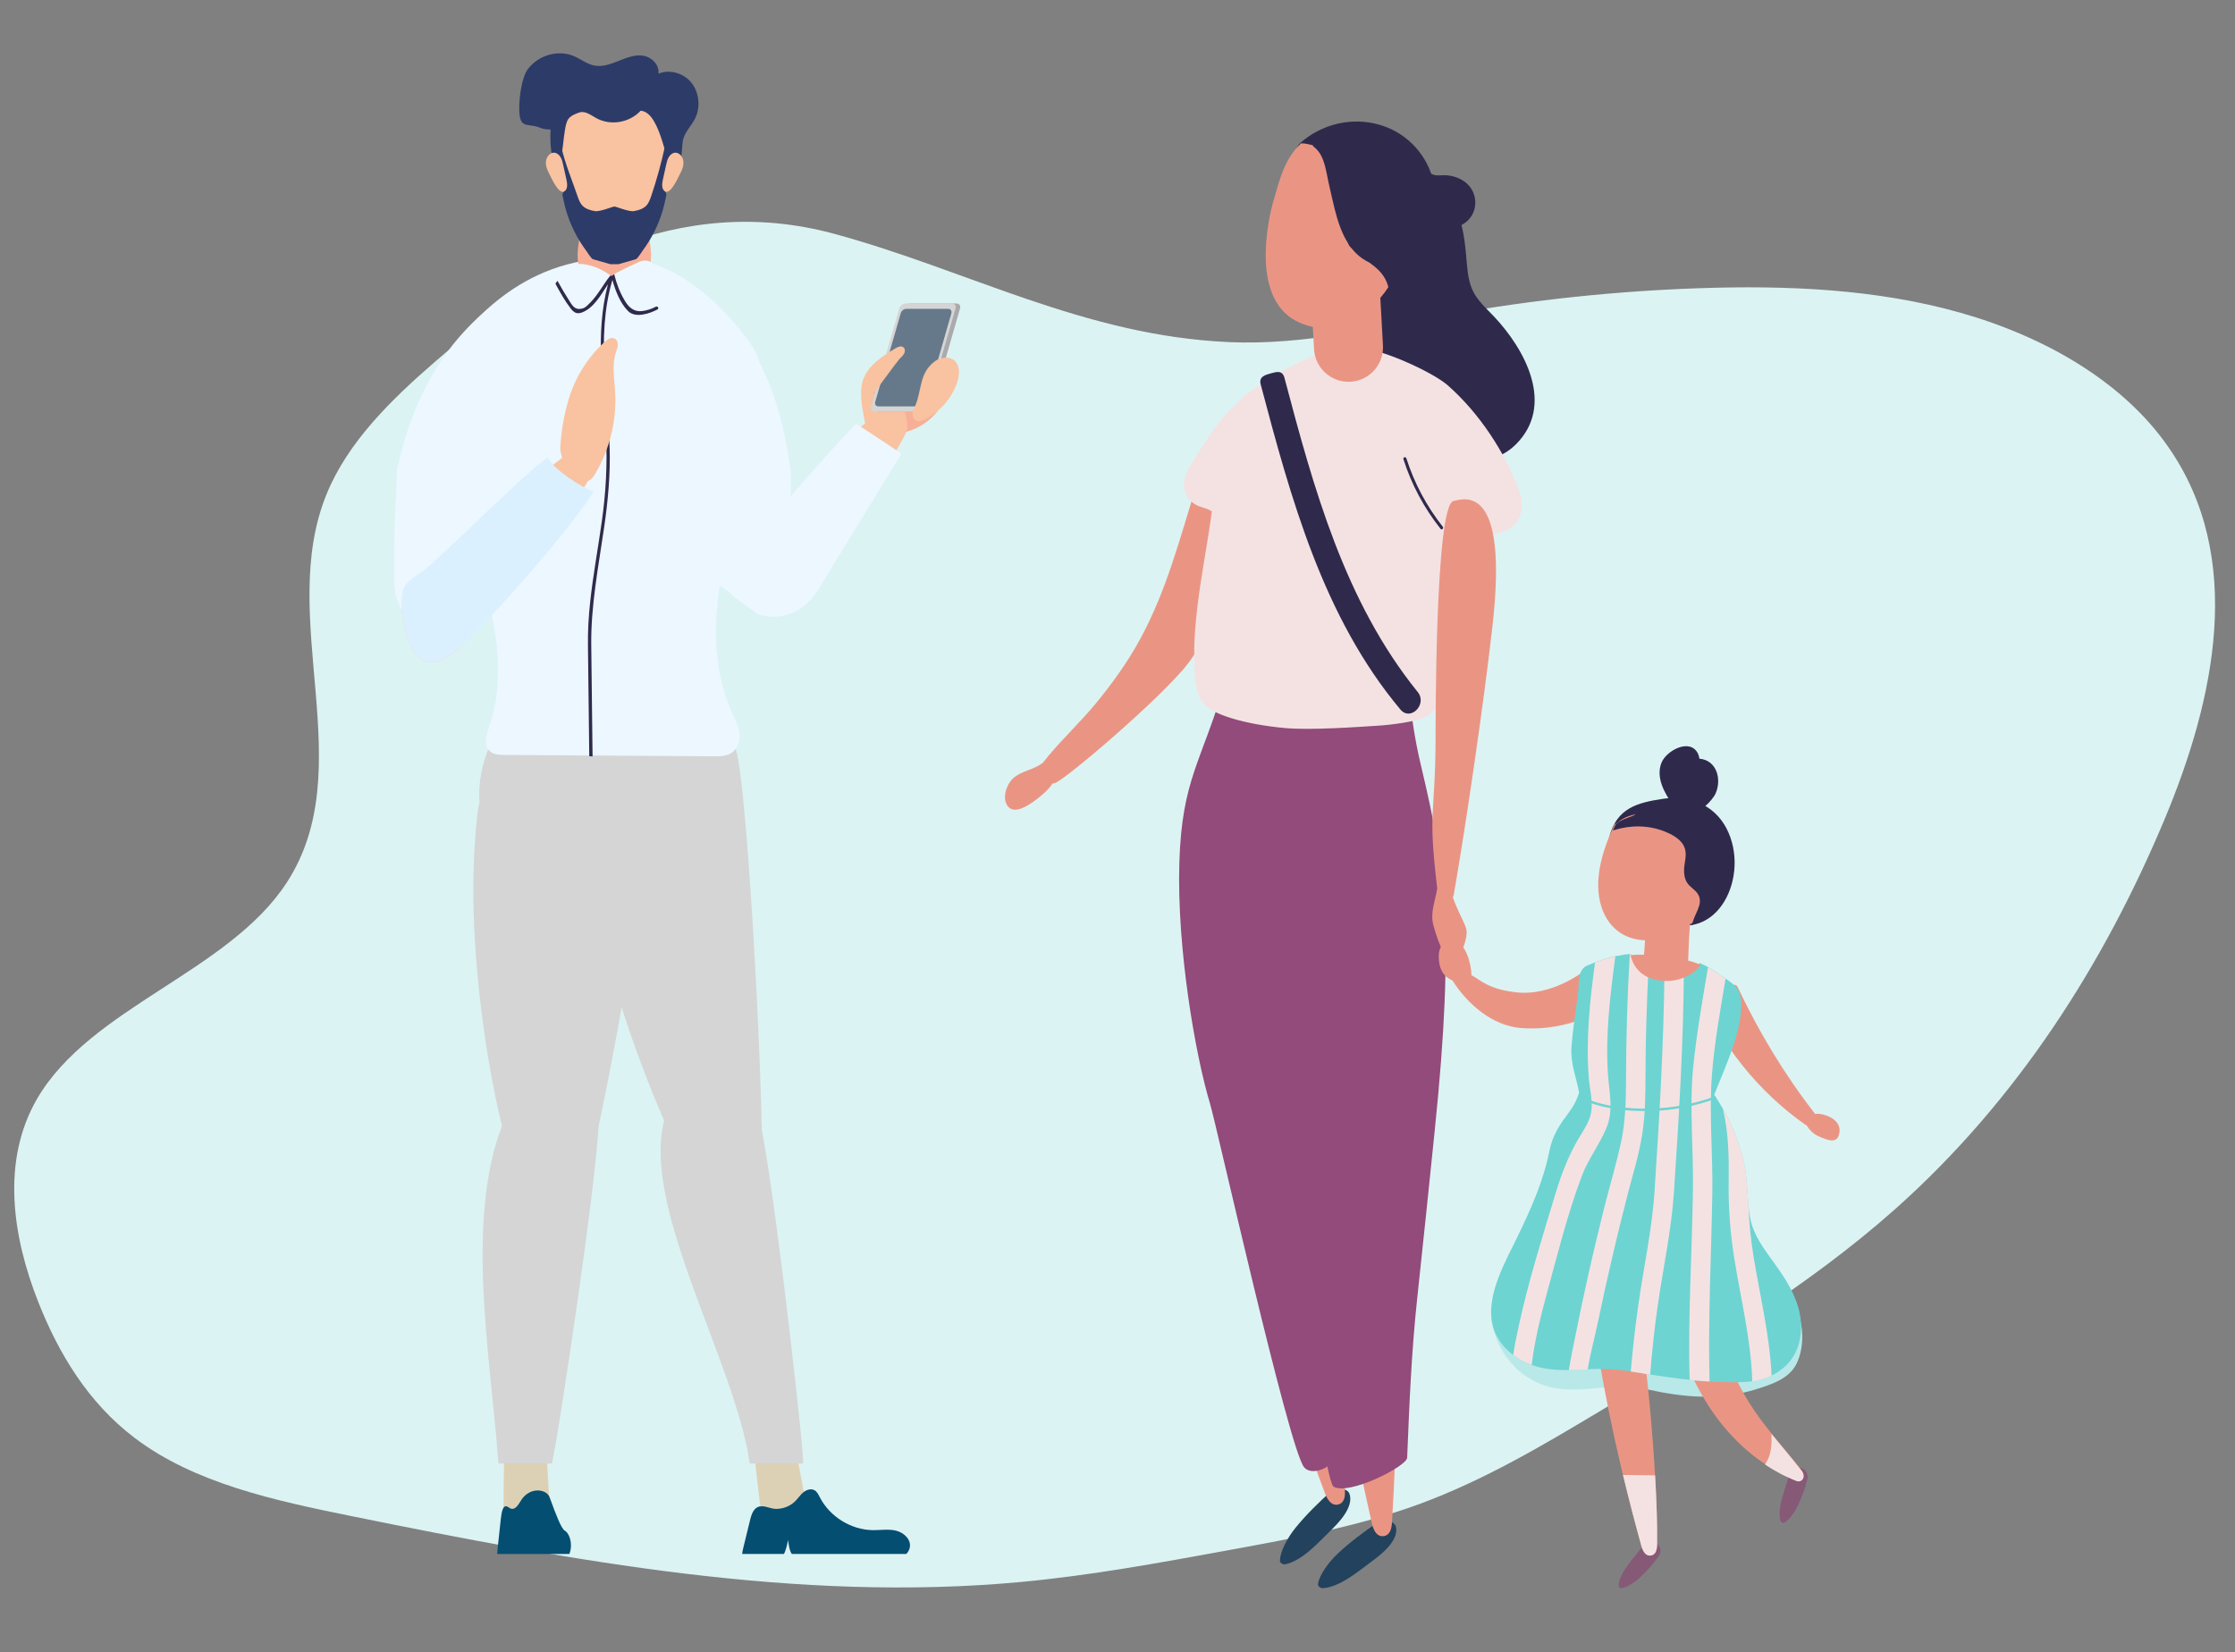<?xml version="1.0" encoding="utf-8"?>
<!-- Generator: Adobe Illustrator 24.1.0, SVG Export Plug-In . SVG Version: 6.00 Build 0)  -->
<svg version="1.1" id="Layer_1" xmlns="http://www.w3.org/2000/svg" xmlns:xlink="http://www.w3.org/1999/xlink" x="0px" y="0px"
	 viewBox="0 0 629 465" style="enable-background:new 0 0 629 465;" xml:space="preserve">
<rect x="0" y="0" width="629" height="465" fill="#808080" stroke="none"/>
<style type="text/css">
	.st0{fill:#DCF3F3;}
	.st1{fill-rule:evenodd;clip-rule:evenodd;fill:#D5D5D5;}
	.st2{fill:#DDD1B5;}
	.st3{fill:#F7B097;}
	.st4{fill:#ECF7FF;}
	.st5{fill:#F9C2A0;}
	.st6{fill-rule:evenodd;clip-rule:evenodd;fill:#044E72;}
	.st7{fill:#AAA9AC;}
	.st8{fill:#D5D5D5;}
	.st9{fill-rule:evenodd;clip-rule:evenodd;fill:#66798A;}
	.st10{fill-rule:evenodd;clip-rule:evenodd;fill:#2D3B69;}
	.st11{fill-rule:evenodd;clip-rule:evenodd;fill:#13999E;}
	.st12{fill:#2F2A4C;}
	.st13{fill:#DBF0FF;}
	.st14{fill:#8D5F5D;}
	.st15{fill:#EA9584;}
	.st16{fill:#23425D;}
	.st17{fill:#924B7A;}
	.st18{fill:#F4E2E2;}
	.st19{fill:#865977;}
	.st20{fill:#B9E8E8;}
	.st21{fill:#6DD4D2;}
</style>
<path id="Path_148285" class="st0" d="M345.94,96.29c21.15,0.92,41.89-4.16,62.62-7.85c22.98-4.07,46.22-6.52,69.54-7.32
	c24.81-0.85,50.02,0.21,73.66,6.91c23.65,6.7,45.72,19.36,58.48,37.79c21.71,31.19,13.09,71.01-1.14,104.96
	c-16.9,40.29-41.16,78.71-75.67,109.46c-24.51,21.81-53.7,39.29-82.71,56.66c-16.38,9.82-32.87,19.63-51.22,26.4
	c-17.08,6.26-35.36,9.64-53.52,12.95c-19.42,3.57-38.84,7.14-58.56,8.99c-62.96,5.88-126.4-5.93-188.27-18.48
	c-21.8-4.41-44.47-9.3-61.28-22.08c-13.12-9.95-21.39-23.82-27.03-38.06c-7.38-18.6-10.54-39.89-0.4-57.37
	c15.01-25.8,53.83-35.64,70.23-60.8c21.03-32.23-3.05-74.61,11.29-109.49c5.96-14.55,18.1-26.46,30.7-37.35
	c30.01-26,67.92-47.83,112.24-35.77C272.4,76.05,305.17,94.52,345.94,96.29z"/>
<g>
	<path class="st1" d="M191.43,325.34c2.2,4.63,5.19,9.85,9.53,11.15c3.01,0.9,11.47-4.79,13.16-7.08
		c1.69-2.29-3.56-112.48-7.34-119.19c-5.08-9-45.19,3.43-43.81,19.04c1.77,19.96,7.45,41.19,14.2,60.98
		C181.22,302.12,185.99,313.86,191.43,325.34z"/>
	<path class="st2" d="M141.67,427.63c4.39,0.65,8.93,0.28,13.16-1.06c-0.3-5.17-0.59-10.34-0.89-15.52
		c-0.04-0.65-0.08-1.34-0.43-1.89c-0.51-0.81-1.53-1.13-2.48-1.29c-3.59-0.63-9.04-0.83-9.16,3.66
		C141.72,416.9,141.74,422.27,141.67,427.63z"/>
	<path class="st2" d="M214.41,427.63c4.47,0.65,8.96,0.28,13.02-1.06c-0.96-5.17-1.92-10.34-2.87-15.52
		c-0.12-0.65-0.26-1.34-0.68-1.89c-0.62-0.81-1.68-1.13-2.65-1.29c-3.67-0.63-9.15-0.83-8.69,3.66
		C213.09,416.9,213.79,422.27,214.41,427.63z"/>
	<path class="st1" d="M212.95,312.66c-5.73-9.16-19.53-15.43-25.33,0.45c-8.85,24.22,19.21,69.54,23.39,98.79h15.02
		C226.44,409.06,216.12,317.74,212.95,312.66z"/>
	<path class="st1" d="M140.25,237.05c3.66,2.88,8.49,3.32,13.03,3.32c37.34,0,58.95-12.14,53.79-29.3
		c-5.31-17.62-38.72-14.78-56.18-9.1c-3.76,1.22-9.25,2.41-11.82,5.92C135.34,212.99,131.36,230.05,140.25,237.05z"/>
	<path class="st3" d="M191.33,116.25c1.21,17.16,4.58,34.75,14.24,48.99c2.08,3.07,5.1,6.26,8.79,5.87
		c2.16-0.23,4.03-1.71,5.19-3.54c1.16-1.83,1.71-3.98,2.11-6.11c3.13-16.77-1.99-33.86-7.09-50.15c-2.1-6.71-4.89-18.58-11.72-22.19
		c-7.11-3.77-10.69,7.87-11.34,12.61C190.85,106.54,190.99,111.43,191.33,116.25z"/>
	<path class="st4" d="M190.51,91.86c0.33-2.84,1.09-6.19,3.72-7.42c2.78-1.31,5.77,0.6,7.93,2.54
		c13.11,11.76,18.08,28.36,20.46,46.18l-31.44,1.94C189.08,120.91,188.84,106.34,190.51,91.86z"/>
	<path class="st1" d="M143.42,325.34c1.26,4.63,3.2,9.85,7.28,11.15c2.83,0.9,12.43-4.79,14.59-7.08
		c2.15-2.29,19.47-94.73,17.04-101.44c-3.27-9-11.46-14.83-19.89-16.17c-12.25-1.95-26.34,1.85-28.1,17.47
		c-2.26,19.96-0.86,41.19,1.9,60.98C137.89,302.12,140.29,313.86,143.42,325.34z"/>
	<path class="st5" d="M245.19,117.8c2.09-1.5,4.64-3.07,7.05-2.18c2.03,0.75,3.12,3.09,3.07,5.25c-0.06,2.17-26.13,44.7-37.14,49.12
		c-5.54,2.23-9.89-0.85-12.13-5.71C202.92,157.53,237.59,123.25,245.19,117.8z"/>
	<path class="st1" d="M168.33,312.66c-3.55-9.14-17.58-16.36-25.44,0.45c-12.65,27.07-4.93,67.53-2.6,98.79h15.02
		C156.41,409.06,170.3,317.74,168.33,312.66z"/>
	<path class="st4" d="M211.74,97.5c3.8,5.63,2.42,13.65,1.48,20.15c-2.03,13.92-6.81,27.41-9.61,41.23
		c-2.8,13.82-3.52,28.47,2.35,41.51c0.92,2.04,2.01,4.08,2.2,6.27c0.19,2.19-0.76,4.64-2.98,5.63c-1.3,0.58-2.81,0.58-4.27,0.57
		c-19.61-0.13-39.23-0.25-58.84-0.38c-1.3-0.01-2.7-0.04-3.76-0.71c-2.35-1.47-1.54-4.66-0.69-7.1c5.66-16.34,0.82-33.93-4.31-50.4
		c-5.09-16.35-11.35-36.54-8.53-53.63c6.92-8.45,21.07-28.06,49.13-28.06C193.59,72.58,208.33,92.45,211.74,97.5z"/>
	<path class="st3" d="M114.4,134.4c3.94-15.01,12.34-28.83,23.86-39.23c2.07-1.87,4.89-3.75,7.46-2.65c1.4,0.6,2.34,1.99,2.75,3.46
		c0.41,1.47,0.37,3.02,0.31,4.54c-0.71,17.76-3.94,35.32-7.15,52.8c-0.99,5.37-2,10.81-4.32,15.76c-2.32,4.94-6.14,9.42-11.24,11.36
		c-2.67,1.01-7.05,1.61-9.51-0.31c-1.98-1.55-2.31-5.49-2.81-7.73c-1.78-7.96-2.34-16.18-1.67-24.31
		C112.45,143.46,113.22,138.88,114.4,134.4z"/>
	<path class="st4" d="M149.91,91.86c-0.15-2.84-0.7-6.19-3.26-7.43c-2.7-1.31-7.71,1.16-10,3.1
		c-13.85,11.76-21.56,27.81-25.05,45.62l34.92,1.94C149.51,120.91,150.67,106.34,149.91,91.86z"/>
	<path class="st6" d="M256.09,435.23c0.19-2.15-1.85-3.93-3.95-4.43c-2.1-0.5-4.29-0.12-6.45-0.14c-6.15-0.07-12.13-3.76-14.96-9.23
		c-0.39-0.75-0.76-1.58-1.5-2c-0.98-0.55-2.26-0.14-3.13,0.57c-0.87,0.72-1.49,1.69-2.28,2.49c-1.43,1.43-3.46,2.22-5.48,2.19
		c-1.69-0.02-3.58-1.31-5.2-0.46c-1.43,0.75-1.82,2.74-2.18,4.15c-0.62,2.44-1.19,4.89-1.79,7.33c-0.13,0.54-0.26,1.11-0.3,1.66
		h11.73c0.55-0.77,0.99-3,1.22-3.93c0.04,0.95,0.41,3.2,1.02,3.93h32.23C255.63,436.77,256.02,436.04,256.09,435.23z"/>
	<path class="st6" d="M160.68,435.23c0.08-2.15-0.81-3.93-1.73-4.43c-0.92-0.5-2.36-4.1-4.27-9.38c-0.87-2.41-5.74-3.09-8.17,1.07
		c-0.79,1.35-1.52,2.22-2.41,2.19c-0.74-0.02-1.57-1.31-2.29-0.46c-0.63,0.75-0.8,2.74-0.96,4.15c-0.27,2.44-0.52,4.89-0.79,7.33
		c-0.06,0.54-0.11,1.11-0.13,1.66h20.31C160.48,436.77,160.65,436.04,160.68,435.23z"/>
	<path class="st3" d="M250.68,102.27c2.54-2.24,6.07-3.66,9.33-2.76c3.04,0.84,5.31,3.65,5.95,6.74s-0.19,6.36-1.84,9.05
		c-1.65,2.69-7.93,8.02-14.68,6.17c-4.15-1.14-4.8-3.97-4.47-7.73C245.35,109.51,247.51,105.08,250.68,102.27z"/>
	<path class="st5" d="M253.12,110.19l-10.77,0.97c0.06,2.88,0.74,5.95,1.21,8.29c0.59,2.91,11.36,3.75,11.74,1.43
		C255.63,118.83,254.11,113.42,253.12,110.19z"/>
	<path class="st7" d="M247.41,115.87h13.03c0.77,0,1.57-0.63,1.79-1.4l7.96-27.66c0.22-0.77-0.23-1.4-1.01-1.4h-13.03
		c-0.77,0-1.57,0.62-1.79,1.4l-7.96,27.66C246.19,115.25,246.64,115.87,247.41,115.87z"/>
	<path class="st8" d="M246.14,115.87h13.03c0.77,0,1.57-0.63,1.79-1.4l7.96-27.66c0.12-0.41,0.04-0.78-0.17-1.04
		c-0.19-0.22-0.48-0.36-0.84-0.36h-13.03c-0.77,0-1.57,0.62-1.79,1.4l-7.96,27.66C244.92,115.25,245.37,115.87,246.14,115.87z"/>
	<path class="st9" d="M247.22,114.37h11.75c0.7,0,1.42-0.56,1.61-1.26l7.17-24.93c0.19-0.7-0.21-1.26-0.91-1.26H255.1
		c-0.69,0-1.42,0.56-1.61,1.26l-7.17,24.93C246.12,113.81,246.52,114.37,247.22,114.37z"/>
	<path class="st5" d="M245.24,111.45c2.6-3.17,6.19-8.38,7.82-10.32c0.43-0.51,0.98-0.93,1.32-1.5c0.35-0.57,0.42-1.4-0.08-1.85
		c-0.64-0.57-1.64-0.15-2.37,0.3c-3.57,2.16-7.36,4.58-8.91,8.46c-0.54,1.35-0.71,2.95-0.67,4.62
		C242.35,111.16,245.38,111.9,245.24,111.45z"/>
	<path class="st5" d="M257.59,114.18c-0.29,0.68-0.63,1.36-0.72,2.09c-0.09,0.73,0.12,1.56,0.73,1.98c0.8,0.55,1.89,0.19,2.76-0.24
		c4.17-2.11,7.47-5.89,8.99-10.31c0.72-2.09,0.92-4.75-0.75-6.21c-1.52-1.33-3.99-0.97-5.59,0.26
		C258.63,105.1,259.5,109.67,257.59,114.18z"/>
	<g>
		<path class="st3" d="M164.18,63.04c1.11-3.57,1.71-10.26,3.92-12.64c1.33-1.43,8.25-1.43,9.58,0c2.21,2.38,2.81,9.06,3.92,12.64
			c1.24,4,2.33,8.81,1.03,12.77c-0.91,2.77-2.84,4.44-4.79,5c-1.63,0.47-8.27,0.47-9.9,0c-1.95-0.56-3.88-2.22-4.79-5
			C161.85,71.85,162.94,67.04,164.18,63.04z"/>
		<path class="st5" d="M158.22,32.93c2.23-6.49,27.1-6.49,29.33,0c1.77,5.17,2.03,11,1.02,16.44c-0.95,5.14-3.03,9.79-5.94,13.65
			c-1.98,2.63-4.57,6.51-7.46,7.82h-4.57c-2.89-1.31-5.47-5.19-7.46-7.82c-2.91-3.86-4.99-8.51-5.94-13.65
			C156.2,43.93,156.45,38.1,158.22,32.93z"/>
		<path class="st10" d="M158.97,50.16c-0.31-1.54-0.98-2.98-1.28-4.52c-0.3-1.54-0.85-3.3,0.27-4.4c1.02,4.71,3.01,9.37,4.56,13.93
			c0.34,0.99,0.7,2.01,1.44,2.75c0.9,0.91,2.21,1.28,3.47,1.5c1.39,0.24,5.04-1.31,5.47-1.29c0.42-0.03,4.08,1.53,5.47,1.29
			c1.26-0.22,2.57-0.58,3.47-1.5c0.73-0.74,1.1-1.76,1.43-2.75c1.55-4.57,2.83-9.22,3.85-13.93c1.12,1.1,1.27,2.86,0.98,4.4
			c-0.3,1.54-0.97,2.98-1.28,4.52c-0.02,0.12-0.05,0.24-0.06,0.36c-0.15,1.01-0.11,2.09,0.3,3.03c0.19,0.43,0.45,0.71,0.46,1.18
			c0.01,0.44-0.18,0.99-0.26,1.42c-0.41,2.09-1.01,4.13-1.79,6.11c-0.78,1.98-1.74,3.88-2.85,5.69c-0.56,0.91-1.15,1.79-1.79,2.64
			c-0.27,0.36-1.51,2.38-1.93,2.38l-4.86,1.39h-2.26l-4.86-1.39c-0.42,0-1.66-2.02-1.93-2.38c-0.63-0.85-1.23-1.74-1.79-2.64
			c-1.11-1.81-2.07-3.72-2.85-5.69c-0.78-1.98-1.38-4.02-1.79-6.11c-0.09-0.43-0.28-0.98-0.26-1.42c0.02-0.47,0.27-0.75,0.46-1.18
			c0.42-0.94,0.45-2.02,0.3-3.03C159.02,50.4,159,50.28,158.97,50.16z"/>
		<path class="st10" d="M148.53,19.48c3.03-4.02,8.6-5.59,13.08-3.65c1.88,0.82,3.57,2.18,5.56,2.6c2.33,0.49,4.69-0.39,6.91-1.28
			c2.22-0.89,4.55-1.83,6.9-1.48c2.35,0.36,4.64,2.54,4.33,5.05c3.17-1.25,7-0.2,9.23,2.51s2.67,6.92,1.09,10.1
			c-0.96,1.92-2.56,3.46-3.26,5.51c-0.8,2.34,0.12,7.95-2.67,9.03c-2.15,0.83-3.35-16.28-9.39-16.71c-3.2,3.42-8.54,4.3-12.55,2.06
			c-1.51-0.84-3.1-2.11-4.72-1.56c-1.08,0.37-2.41,0.89-3.11,1.85c-1.68,2.32-1.19,12.91-3.51,14.66
			c-1.24-3.74-1.73-7.76-1.46-11.72c-1.05,0.03-2.11-0.14-3.09-0.54c-2.85-1.17-4.98,0.13-5.57-3.07
			C145.72,29.62,146.62,22.02,148.53,19.48z"/>
		<path class="st5" d="M191.38,48.95c0.6-1.11,1.1-2.37,0.93-3.64c-0.17-1.27-1.22-2.48-2.41-2.33c-0.74,0.09-1.36,0.66-1.74,1.34
			c-0.38,0.68-0.55,1.46-0.72,2.23c-0.3,1.34-0.59,2.69-0.89,4.03c-0.25,1.13-0.4,2.56,0.5,3.22
			C188.69,55,190.72,50.16,191.38,48.95z"/>
		<path class="st5" d="M154.59,48.95c-0.6-1.11-1.1-2.37-0.93-3.64c0.17-1.27,1.22-2.48,2.41-2.33c0.74,0.09,1.36,0.66,1.74,1.34
			c0.38,0.68,0.55,1.46,0.72,2.23c0.3,1.34,0.59,2.69,0.89,4.03c0.25,1.13,0.4,2.56-0.5,3.22C157.28,55,155.24,50.16,154.59,48.95z"
			/>
	</g>
	<path class="st4" d="M193.1,126.38c1.41-2.2,3.05-4.34,4.9-6.28c-3.56-9.99-4.09-20.98-2.36-31.79c0.11-0.71,0.3-1.39,0.53-2.03
		c-3.05-1.84-6.3-3.45-9.79-4.71c0.31-0.68,0.68-1.11,0.58-1.81c-0.24-1.65-1.99-4.51-3.25-5.59c-1.24-1.06-2.65-1.04-4.07-0.37
		c-2.28,1.09-5.47,2.47-7.61,3.88c-2.6-1.92-5.16-3-7.95-3.35c-4.2-0.53-6.03,2.85-8.06,5.94c-0.52,0.14-1.03,0.29-1.53,0.45
		c-0.2,0.02-0.42,0.06-0.66,0.13c-3.94,1.18-8.08,3.03-12.2,5.31c1.45,2.99,2.45,6.09,3.56,8.77c2.71,6.51,5.28,13.05,7.48,19.75
		c1.96,5.98-1,12.51-5.97,15.97c7.95,10.01,12.56,21.85,9.13,34.66c2.14,1.68,4,3.66,5.33,6.23c1.92,3.72,2.25,7.41,1.43,10.66
		c7.63,0.2,15.03,1.7,22.48,2.25c-0.74-9.14-0.48-18.37-0.29-27.54C184.98,146.17,187.26,135.53,193.1,126.38z"/>
	<path class="st11" d="M109.93,140.04c-0.03,0.11-0.04,0.22-0.04,0.33C109.9,140.26,109.92,140.15,109.93,140.04z"/>
	<path class="st5" d="M161.41,126.73c2.77-0.27,5.22,2.2,5.84,4.92c0.62,2.71-31.42,45.74-39.17,51.69
		c-2.36,1.81-5.21,3.71-8.07,2.92c-2.56-0.71-4.07-3.33-4.98-5.82c-1.53-4.19-2.58-9.45-1.69-13.9c0.61-3.07,3.4-4.02,5.64-5.78
		C127.23,154.3,159.64,126.9,161.41,126.73z"/>
	<path class="st12" d="M170.04,148.32c1.07-7.41,1.76-14.82,1.53-22.32c-0.23-7.34-1.06-14.64-1.44-21.97
		c-0.45-8.49-0.22-17.03,2.22-25.23c0.86,3.1,2.22,6.59,4.43,8.77c2.08,2.05,6.05,0.68,8.26-0.47c0.52-0.27,0.06-1.05-0.46-0.78
		c-1.28,0.66-2.56,1.09-3.99,1.24c-2.22,0.23-3.67-1.1-4.73-2.89c-1.39-2.32-2.35-4.82-2.99-7.44c-0.01-0.02-0.02-0.04-0.02-0.05
		c-0.27,0.16-0.54,0.32-0.78,0.49c-0.08-0.06-0.17-0.11-0.25-0.17c-2.03,2.46-3.44,5.41-5.71,7.67c-0.55,0.54-1.23,1.35-1.99,1.59
		c-2.49,0.8-3.19-1.04-4.16-2.53c-1.04-1.61-2.01-3.27-2.93-4.96c-0.05-0.1-0.13-0.15-0.21-0.18c-0.17,0.25-0.33,0.51-0.5,0.76
		c1.27,2.35,2.6,4.77,4.23,6.89c0.97,1.26,1.8,1.79,3.38,1.15c3.28-1.33,5.16-4.89,7.17-7.88c-3.7,13.94-1.32,28.43-0.56,42.62
		c0.43,8.11-0.04,16.1-1.17,24.13c-1.06,7.6-2.48,15.16-3.29,22.8c-0.43,4.04-0.67,8.1-0.61,12.14c0,0.21,0.37,30.92,0.37,31.13
		c0.31,0.02,0.62,0.04,0.93,0.06c-0.01-0.25-0.37-31-0.37-31.25C166.25,170.51,168.45,159.35,170.04,148.32z"/>
	<path class="st5" d="M170.1,96.28c0.82-0.75,2-1.5,2.96-0.95c0.61,0.36,0.86,1.14,0.81,1.85c-0.05,0.71-0.34,1.37-0.56,2.05
		c-1.13,3.48-0.42,7.25-0.2,10.91c0.51,8.18-1.54,16.51-5.79,23.52c-3.63,5.99-9.91-3.61-9.64-7.81c0.43-6.86,1.93-14.27,5.22-20.34
		C164.77,102.07,167.21,98.93,170.1,96.28z"/>
	<path class="st4" d="M197.99,162.11c2.41,1.17,8.21,5.04,8.02,5.3c-0.19,0.26,7.28,5.39,7.14,5.39s10.61,4.25,17.42-7.32
		c1.04-1.76,23.15-37.82,23.15-37.82s-12.3-8.18-12.74-8.33c-0.44-0.15-18.37,20.1-18.37,20.1v-6.29l-5.66-5.24l-8.5,1.85
		l-5.42,11.4L197.99,162.11z"/>
	<path class="st4" d="M112.09,130.85c-0.47,0.12-0.6,7.92-0.63,8.58c-0.3,5.44-0.51,10.9-0.49,16.35c0.01,5.2-0.97,12.38,2.76,16.57
		c0.51,0.58,14.17-7.35,15.79-8.19l18.02-25.65l2.61-7.66C150.14,130.85,112.38,130.85,112.09,130.85z"/>
	<path class="st13" d="M154.07,128.7c-9.67,7.5-28.58,26.96-35.09,32.06c-2.24,1.76-5.03,2.71-5.64,5.78
		c-0.89,4.45,0.15,9.71,1.69,13.9c0.91,2.49,2.42,5.11,4.98,5.82c2.86,0.79,5.72-1.11,8.07-2.92c6.28-4.82,31.14-32.65,39.02-44.99
		C163.42,137.12,155.55,131.86,154.07,128.7z"/>
	<g>
		<path class="st12" d="M420.44,89.06c-2.22-2.35-4.79-4.56-6.11-7.59c-1.3-3-1.43-6.44-1.72-9.64c-0.26-2.95-0.6-5.8-1.3-8.5
			c3.06-1.52,4.55-4.97,3.61-8.3c-1.02-3.61-4.46-5.47-7.99-5.71c-1.06-0.07-3.3,0.34-4.16-0.49c-0.39-1.12-0.86-2.18-1.4-3.16
			c-7.17-13.03-24.31-15.01-35.2-5.63c-3.61,3.1,0.21,8.05,4.04,7.24c0,0.01,0,0.02,0,0.02c-0.16,5.93,3.01,10.65,4.66,16.15
			c0.7,2.35,1.33,4.45,2.92,6.37c0.81,0.98,1.78,1.78,2.75,2.59c-0.26,0.48-0.41,0.96-0.42,1.43c-0.02,4.39,10.97,32.03,14.67,38.56
			c3.59,6.34,7.81,13.01,14.81,15.9c5.85,2.42,12.36,1.36,16.93-3.14C437.76,114.08,429.24,98.38,420.44,89.06z"/>
		<path class="st14" d="M416.93,144.23c-0.16-1.69-2.25-2.38-3.23-0.87c-1.19,1.83-1.98,3.75-2.53,5.72
			c-0.76-0.1-1.52,0.25-1.71,1.23c-1.64,8.46-2.69,16.98-3.16,25.59c-0.08,1.43,2,2.37,2.96,1.22c0.71-0.84,1.25-1.76,1.7-2.72
			c0.08,0.32,0.16,0.65,0.24,0.97c0.43,1.65,2.91,1.65,3.34,0c1.49-5.73,2.02-11.52,1.63-17.31
			C416.88,153.49,417.37,148.91,416.93,144.23z"/>
		<path class="st15" d="M341.03,137.47c0.06-0.18,0.11-0.37,0.17-0.55c1.16-3.72-3.2-4.27-4.38-0.58
			c-4.73,14.92-8.4,29.7-15.97,43.59c-3.52,6.46-7.83,12.44-12.5,18.11c-4.11,4.98-8.9,9.49-13.06,14.43
			c-0.14,0.12-0.26,0.27-0.37,0.45c-0.46,0.56-0.93,1.12-1.37,1.69c0,0,0,0.01-0.01,0.01c-2.35,2-6.13,2.32-8.41,4.43
			c-1.89,1.74-3.33,5.84-1.34,8.05c2.11,2.35,6.61-1.09,8.35-2.46c1.14-0.9,3.02-2.44,4.07-4.11c0.2-0.03,0.4-0.06,0.62-0.11
			c2.52-0.56,30.47-24.37,37.59-33.77c4.52-5.97,6.72-12.65,8.05-19.96c1.66-9.14,2.95-18.35,4.13-27.56
			C347,136.03,342.55,135.27,341.03,137.47z"/>
		<path class="st16" d="M392.86,429.73c-0.3-1.38-3.13-2.65-5.03-1.33c-3.95,2.72-7.83,5.56-11.33,8.85
			c-2.55,2.39-5.2,5.97-5.57,8.57c-0.1,0.7,0.78,1.23,1.42,1.18c4.91-0.41,9.9-4.75,13.73-7.56
			C388.65,437.55,393.73,433.64,392.86,429.73z"/>
		<path class="st15" d="M385.62,349.59c-0.81-1.3-2.98-1.51-4.13-0.5c-1.17-1.33-3.6-1.46-4.35,0.17c-1.57-1.1-4.38-0.23-4.13,2.25
			c2.68,26.1,7.31,51.95,13.14,77.52c0.61,2.32,1.69,3.55,3.28,3.31c2.43-0.37,2.3-3.76,2.36-4.74c1.41-22.77,1.69-45.6,0.63-68.39
			c-0.08-1.77-1.57-2.46-2.93-2.23c-0.02-1.76-0.04-3.53-0.06-5.29C389.4,349.69,387.15,348.94,385.62,349.59z"/>
		<path class="st16" d="M379.76,420.37c-0.49-1.32-3.46-2.2-5.17-0.64c-3.54,3.23-7,6.57-10.02,10.31c-2.2,2.72-4.34,6.62-4.35,9.25
			c0,0.71,0.94,1.11,1.56,0.97c4.81-1.07,9.17-6.05,12.58-9.36C376.64,428.7,381.15,424.13,379.76,420.37z"/>
		<path class="st15" d="M373.59,374.2c-5.03,1.29-10.23,2.17-15.24,3.61c4.42,14.41,9.34,28.67,14.66,42.78
			c0.92,2.22,2.16,3.28,3.7,2.83c2.36-0.7,1.76-4.04,1.69-5.02C377.29,403.62,375.7,388.87,373.59,374.2z"/>
		<path class="st17" d="M399.9,215.44c-3.79-15.91-2.17-21.22-6.78-26.96c-2.44-3.04-3.82-5-6.47-3.42
			c-1.57-1.04-3.49-1.1-5.43-0.95c-3.66,0.28-7.36,1.02-11,1.52c-6.39,0.88-13.83,0.96-19.82,3.73c-2.13-0.77-4.82-0.08-5.65,2.74
			c-6.6,22.5-12.11,27.08-12.84,50.63c-0.74,24.12,4.51,54.29,8.66,67.99c1.77,5.84,22.09,96.72,26.42,102.2
			c1.62,2.06,5.36,0.83,6.59-0.21c0.03,0.5,1.13,5.33,1.71,5.69c4.2,2.62,20.63-5.67,20.73-8.13c0.61-14.94,1.22-29.9,2.82-44.78
			c1.6-14.83,3.44-32.6,4.95-47.41C409.57,261.77,406.51,243.18,399.9,215.44z"/>
		<path class="st18" d="M427.31,137.44c-3.71-9.78-10.63-20.84-19.83-28.96c-4.34-3.83-19.82-10.87-25.26-10.4
			c-1.11,0.09-2.18,0.26-3.25,0.47c-1.22-0.92-2.89-1.31-4.63-0.55c-6.14,2.7-11.76,5.19-17.46,8.74c-1.09,0.68-2.22,1.4-3.34,2.18
			c-0.01,0.01-0.03,0.02-0.04,0.03c-0.04,0.03-0.07,0.05-0.11,0.08c-0.73,0.51-1.46,1.04-2.16,1.6c-0.25,0.19-0.49,0.4-0.73,0.59
			c-0.15,0.13-0.3,0.26-0.45,0.39c-5.3,4.5-9.38,10.12-13.02,16.12c-1.86,3.07-4.7,6.59-3.64,10.37c0.44,1.55,1.41,2.79,2.73,3.71
			c1.41,0.99,3.56,1.12,4.94,2.11c-1.17,8.82-2.94,17.56-4.02,26.39c-0.62,5.04-1.02,10.11-0.93,15.2
			c0.07,4.12-0.06,8.89,2.47,12.36c2.34,3.22,11.95,6.02,22.95,7.03c7.14,0.66,20.1-0.25,27.25-0.72
			c1.81-0.12,10.27-1.04,12.81-2.55c3.48-2.07,5.28-6.47,6.25-10.21c2.36-9.07,1.33-19.14,2.24-28.43
			c0.36-3.68,0.78-7.36,1.18-11.04c1.83-0.34,3.67-0.68,5.5-1.03c2.43-0.45,5.31-0.63,7.54-1.79
			C428.83,146.79,428.91,141.65,427.31,137.44z"/>
		<path class="st15" d="M380.13,107.44L380.13,107.44c5.35-0.34,9.41-4.95,9.07-10.3l-1-18.1l-19.38,1.23l1,18.1
			C370.17,103.71,374.78,107.78,380.13,107.44z"/>
		<path class="st15" d="M385.42,73.93c-1.33-0.67-2.6-1.48-3.74-2.6c-0.4-0.39-0.77-0.81-1.12-1.24c-0.22-0.22-0.43-0.44-0.64-0.68
			c-0.28-0.32-0.46-0.66-0.57-1.01c-1.78-2.81-2.84-6.09-3.66-9.29c-0.66-2.56-1.2-5.15-1.79-7.73c-0.76-3.33-1.12-7.67-4.01-9.94
			c-0.22-0.17-0.38-0.37-0.49-0.58c-1.99-0.52-3.16-0.59-3.31-0.45c-4.61,4.41-5.83,9.8-7.55,15.6c-2.05,6.9-6.46,28.99,7.31,34.84
			c5.7,2.42,8.64,1.33,13.92-0.86c4.87-2.02,8.48-5.27,10.96-9.19C389.86,77.44,387.77,75.63,385.42,73.93z"/>
		<path class="st12" d="M399,194.78c-20.59-25.47-29.29-57.34-37.51-88.43c-0.57-2.16-2.14-1.74-3.81-1.28s-3.46,0.96-2.88,3.13
			c8.48,32.08,17.57,65.52,39.31,91.48C396.98,203.12,401.77,198.2,399,194.78z"/>
		<path class="st12" d="M406.05,148.25c-4.57-5.77-8.02-12.26-10.26-19.27c-0.17-0.52-1-0.3-0.83,0.23
			c2.27,7.15,5.81,13.77,10.48,19.65C405.78,149.29,406.39,148.68,406.05,148.25z"/>
	</g>
	<path class="st15" d="M404.02,207.47c-0.09,23.19-2.26,19.6,0.46,42.62c-0.56,3.48-2.05,6.84-1.07,10.36
		c0.6,2.14,2.53,9.21,5.24,9.56c2.41,0.31,3.68-4.67,3.98-6.23c0.27-1.45,0.14-2.33-0.45-3.65c-1.15-2.57-2.38-4.92-3.31-7.56
		c0.12-0.19,0.21-0.4,0.25-0.64c3.61-20.72,8.63-55.32,10.96-76.23c4.32-38.83-7.35-35.65-11.06-34.67
		C403.81,142.4,404.02,206.54,404.02,207.47z"/>
	<g>
		<path class="st19" d="M460.8,437.12c-1.94,2.47-4.9,5.68-5.28,8.92c-0.05,0.42,0.28,1.01,0.75,0.96c1.73-0.19,4.15-1.87,5.78-3.51
			c2.25-2.25,2.86-2.92,4.74-5.47c0.91-1.23,0.58-3.05-0.71-3.75C463.74,433.01,462.1,435.46,460.8,437.12z"/>
		<g>
			<path class="st20" d="M505.86,369.25c-1.64-3.84-7.11-3.29-7.34,1.15c-0.14,2.77-0.28,5.68-3.04,7.07
				c-2.34,1.18-5.3,1.24-7.85,1.53c-6.37,0.74-12.8,1.79-19.22,1.74c-6.63-0.05-13.21-0.54-19.85-0.53
				c-2.64,0.01-7.3,0.36-9.49-1.48c-2.28-1.93-1.44-6.68-1.77-9.33c-0.59-4.75-8.06-4.66-7.48,0.15c0.36,2.95,0.19,6.03,0.87,8.91
				c-2.26-2.69-3.61-6.16-3.69-9.72c-0.11-4.79-7.46-4.65-7.41,0.15c0.09,8.66,5.36,16.86,13.29,20.36
				c4.57,2.02,9.52,2.08,14.42,1.62c5.65-0.53,10.79-1.05,16.39,0.19c10.37,2.29,20.29,3.15,30.6-0.07
				c4.26-1.33,9.34-2.96,11.38-7.3C507.69,379.42,507.69,373.54,505.86,369.25z"/>
			<path class="st12" d="M485.91,233.19c-3.49-6.75-10.54-9.43-17.69-8.39c-7.55,1.1-13.17,2.66-15.3,10.73
				c-0.65,2.46,1.07,3.91,3.01,4.05c0.51,0.81,1.34,1.45,2.45,1.74c0.15,0.04,0.32,0.08,0.51,0.12c0.01,0.01,0.01,0.01,0.01,0.02
				c0.37,0.44,0.79,0.83,1.24,1.17c1.21,1.02,3.22,1.06,4.48,0.08c2.82,0.81,5.43,2.05,5.53,4.15c-0.01,0.18-0.02,0.35-0.02,0.53
				c-0.02,1.23,0.42,2.22,1.09,2.94c-1.06,0.68-2.2,1.27-3.36,1.76c-2.9,1.23-2.93,5.65-0.03,6.94
				C483.55,266.06,492.7,246.3,485.91,233.19z"/>
			<path class="st19" d="M502.74,417.71c-0.9,3.01-2.5,7.08-1.67,10.23c0.11,0.41,0.63,0.84,1.05,0.62
				c1.54-0.81,3.18-3.25,4.11-5.37c1.27-2.91,1.6-3.76,2.42-6.82c0.4-1.48-0.57-3.05-2.03-3.23
				C503.99,412.82,503.34,415.7,502.74,417.71z"/>
			<path class="st15" d="M507.12,413.93c-9.63-12.45-17.98-18.85-23.77-40.57c-0.31-1.17-1.75-0.79-2.26,0.05
				c-0.03-0.06-0.07-0.12-0.1-0.17c-0.44-0.74-1.5-0.8-2.1-0.33c-0.38-0.9-0.78-1.8-1.18-2.7c-0.42-0.94-1.9-0.84-2.35,0
				c-0.66,1.22-0.86,2.42-0.81,3.63c-0.83-0.03-2.87,0.73-2.59,1.77c4.34,16.02,14.24,31.23,29.12,39.02
				c0.18,0.16,3.13,1.52,4.47,2.04c0.88,0.34,1.66-0.08,1.94-0.77C507.7,415.35,507.57,414.5,507.12,413.93z"/>
			<path class="st15" d="M481.17,277.75c0.13,0.31,0.27,0.62,0.41,0.93c0.71-0.77,2.21-0.92,2.93,0.28c0.03,0.05,0.07,0.11,0.1,0.16
				c0.53-1.14,3.68-2.85,4.38-1.37c6.04,12.78,13.26,24.75,21.88,35.82c0.03-0.01,0.07-0.02,0.1-0.03c0.82-0.41,8.12,0.89,6.52,5.98
				c-0.74,2.36-3.13,1.35-5.29,0.48c-1.62-0.65-2.84-1.78-3.69-3.19c-0.11-0.05-0.23-0.11-0.34-0.19
				c-13.31-9.34-23.77-22.43-30.07-37.4C477.25,277.21,480.31,275.73,481.17,277.75z"/>
			<path class="st15" d="M458.66,372.97c-0.68-0.99-2.4-1.07-3.26-0.24c-0.96-1-2.88-1.02-3.41,0.29c-1.28-0.81-3.45-0.02-3.16,1.92
				c3.06,20.38,7.64,40.5,13.16,60.35c0.57,1.8,1.46,2.72,2.69,2.47c1.89-0.38,1.66-3.04,1.67-3.81c0.27-17.92-3.34-55.57-4.4-55.33
				c-0.08-1.38-0.16-2.77-0.24-4.15C461.63,372.91,459.84,372.41,458.66,372.97z"/>
			<path class="st15" d="M474.91,275.09c0.24-4.39,0.29-9.84,0.65-14.19c0.34-4.01,0.35-7.89-3.19-8.85
				c-2.03-0.55-3.74-0.33-4.69,1.5c-1.53-1.15-3.85-0.46-4.12,2.6c-0.3,3.39-0.54,7.46-0.75,10.87c-0.09,1.4-0.34,3.34-0.5,5.79
				C464.35,278.33,471.65,279.41,474.91,275.09z"/>
			<path class="st15" d="M483.24,239.44c-3.01-6.05-12.38-13.44-19.72-11.58c-0.24,0.46-0.68,0.81-1.37,0.94
				c-2.39,0.43-4.97,0.99-6.8,2.65c-0.29,0.26-0.6,0.42-0.92,0.51c-3.64,7.58-6.56,17.15-3.1,24.93c4.02,9.05,14.51,9.56,22.08,4.72
				c0.74-0.47,1.48-0.98,2.2-1.51c1.37,0.01,7.78-8.33,7.53-8.35C485.03,248.08,485.46,243.91,483.24,239.44z"/>
			<path class="st15" d="M452.91,275.27c-0.04,0.04-0.09,0.08-0.13,0.12c-0.3-0.04-0.64,0.02-0.99,0.21
				c-0.48,0.27-0.97,0.53-1.46,0.8c0.11-0.09,0.23-0.18,0.34-0.28c1.67-1.43-0.94-5.93-2.62-4.52c-5.71,4.8-13.79,8.61-21.46,7.68
				c-4.01-0.49-7.27-1.36-10.54-3.62c-0.63-0.44-1.29-0.84-1.95-1.2c-0.01-3.61-2.15-11.44-6.94-9.38
				c-2.36,1.02-2.45,3.66-2.12,5.86c0.35,2.34,1.43,3.97,3.6,4.98c0.05,0.02,0.09,0.04,0.14,0.05c4.32,6.81,11.34,12.75,19.27,13.37
				c10.03,0.78,20.61-2.35,27.7-9.15C457.32,278.67,454.51,273.76,452.91,275.27z"/>
			<path class="st21" d="M499.08,355.15c-2.75-3.79-5.65-7.65-6.53-12.35c-0.94-5.02-0.62-10.17-1.69-15.2
				c-1.5-7.02-4.43-13.57-8.42-19.46c2.8-7.26,8.59-19.25,7.45-27.32c-0.49-3.48-3.4-4.71-6.48-6.88c-1.62-1.14-3.25-2.18-5.05-2.89
				c-0.79,1.18-2.16,2.01-3.91,1.72c-2.02-0.33-4.04-0.17-6.07-0.36c-2.26-0.21-4.48-0.65-6.69-1.17c-1.64-0.39-2.45-1.53-2.61-2.79
				c-1.2,0.1-2.4,0.27-3.57,0.54c-2.3,0.16-6.66,1.87-8.67,2.69c-3.02,1.23-2.31,4.9-2.82,8.65c-0.65,4.77-1.42,9.61-1.76,14.41
				c-0.32,4.49,1.36,8.5,2.16,12.76c-0.55,1.85-1.42,3.6-2.64,5.25c-2.77,3.72-4.8,6.53-5.74,11.22
				c-1.72,8.59-5.13,16.14-8.92,23.99c-3.41,7.07-8.62,15.97-7.23,24.11c1.22,7.15,7.85,11.76,14.63,13.03
				c4.44,0.83,8.89,0.44,13.36,0.23c4.82-0.23,9.41,0.31,14.15,1.12c9.18,1.57,18.94,2.83,28.27,2.55c7.72-0.23,14.65-4,16.25-12.06
				C508.19,368.66,503.73,361.55,499.08,355.15z"/>
			<path class="st18" d="M463.09,302.67c0.03-10.31,0.36-20.6,0.88-30.89c-0.75-0.15-1.51-0.31-2.26-0.49
				c-1.64-0.39-2.45-1.53-2.61-2.79c-0.14,0.01-0.28,0.03-0.42,0.05c-0.71,11.57-1.01,23.17-1.06,34.77
				c-0.02,6.16-0.11,12.27-1.44,18.32c-1.33,6.09-3.14,12.08-4.66,18.13c-3.01,11.96-5.72,24-8.14,36.1
				c-0.64,3.23-1.34,6.5-1.87,9.78c1.76-0.03,3.53-0.12,5.29-0.21c0.85-4.84,2.14-9.62,3.04-13.94c2.47-11.86,5.22-23.67,8.25-35.4
				c1.43-5.53,3.16-11.03,4.05-16.68C463.05,313.87,463.08,308.27,463.09,302.67z M493.58,354.14c-0.84-5.04-1.32-10.03-1.51-15.07
				c-0.36-3.8-0.38-7.64-1.18-11.42c-1.18-5.52-3.25-10.74-6.02-15.59c1.66,6.87,1.72,13.71,1.63,20.78
				c-0.09,7.25,0.46,14.35,1.61,21.51c1.84,11.47,4.71,22.86,5.03,34.45c1.93-0.29,3.77-0.83,5.44-1.62
				C498.07,376.08,495.41,365.11,493.58,354.14z M465.63,335.4c-0.72,10.93-3.13,21.59-4.63,32.42c-0.84,6.04-1.53,12.11-2.04,18.2
				c1.02,0.15,2.04,0.31,3.08,0.48c0.78,0.13,1.58,0.26,2.37,0.39c0.53-6.75,1.25-13.49,2.24-20.21
				c1.54-10.44,3.76-20.73,4.46-31.28c1.38-20.82,2.68-41.77,2.78-62.66c-1.81-0.22-3.63-0.11-5.45-0.28
				C468.26,293.44,467.02,314.47,465.63,335.4z M452.08,317.52c2.13-5.09,0.77-10.11,0.43-15.41c-0.71-11.05,0.65-22.03,2.1-32.96
				c-1.67,0.31-3.91,1.08-5.71,1.76c-1.49,10.77-2.61,21.67-1.76,32.51c0.24,3.09,1.2,6.52,0.67,9.61c-0.45,2.62-2.04,4.9-3.38,7.13
				c-2.94,4.91-4.95,10.12-6.6,15.58c-3.69,12.17-7.55,24.43-10.27,36.85c-0.58,2.67-1.26,5.7-1.7,8.79
				c1.57,1.17,3.34,2.11,5.2,2.79c0.1-0.91,0.23-1.8,0.36-2.64c0.9-5.86,2.31-11.63,3.87-17.34c3.01-11.03,5.83-22.42,9.85-33.13
				C446.95,326.24,450.11,322.23,452.08,317.52z M481.79,302.52c0.69-9.05,2.34-18.07,3.84-27.05c-0.7-0.47-1.45-0.95-2.2-1.48
				c-0.9-0.64-1.81-1.23-2.74-1.77c-1.57,9.42-3.27,18.88-4.19,28.36c-1.08,11.23,0.11,22.66-0.05,33.93
				c-0.24,17.93-1.45,35.93-0.93,53.87c1.87,0.19,3.73,0.35,5.6,0.46c-0.46-17.66,0.49-35.31,0.78-53
				C482.08,324.78,480.95,313.56,481.79,302.52z"/>
			<path class="st15" d="M469.8,276.08c2.97-0.14,7.11-1.72,8.8-4.57c-3.25-1.32-6.83-1.92-10.28-2.37
				c-3.17-0.42-6.33-0.6-9.43-0.32c0.01,0.08,0.02,0.15,0.04,0.23C460.23,274.26,464.74,276.32,469.8,276.08z"/>
			<path class="st12" d="M485.8,241.8c0.08-0.23,0.09-0.49,0.01-0.78c0-0.01-0.01-0.02-0.01-0.03c-0.01-0.28-0.09-0.51-0.22-0.69
				c-1.56-4.46-5.98-7.54-9.92-9.84c-1.96-1.14-4.36-2.44-6.61-2.85c-2.53-0.47-5.35-0.22-8.02-0.06c0,0.97-0.67,1.76-1.6,2.11
				c-1.45,0.56-3.3,1.12-4.48,2.16c-0.07,0.06-0.15,0.11-0.23,0.17c-0.28,0.57-0.56,1.14-0.83,1.73c0.09-0.02,0.18-0.03,0.28-0.06
				c4.7-1.48,9.73-1.47,14.33,0.37c2.05,0.82,4.53,2.11,5.48,4.27c0.91,2.06,0.11,4.06-0.02,6.17c-0.08,1.35,0.09,2.66,0.77,3.85
				c0.79,1.35,2.32,2.02,3.12,3.32c1.79,2.9-1.29,5.71-1.65,8.83c0.4-0.27,0.91-0.74,1.47-1.32c0.09,0.01,0.19,0,0.3-0.04
				c1.49-0.55,2.47-1.83,3.27-3.15c0.11-0.17,0.12-0.34,0.08-0.49c0.21-0.14,0.39-0.35,0.5-0.63c0.47-1.15,2.05-1.6,2.83-2.51
				c0.65-0.76,0.91-1.6,1.12-2.56c0.27-1.26,0.49-2.61,0.52-3.9C486.32,244.49,485.85,243.17,485.8,241.8z"/>
			<path class="st12" d="M478.27,213.53c-0.08-0.54-0.21-1.02-0.41-1.42c-2.21-4.49-8.88-0.86-10.25,2.52
				c-1.64,4.05,0.65,8.44,3.33,12.08c0.07,0.65,0.3,1.27,0.73,1.83c0.45,0.6,1,0.95,1.61,1.12c0.31,0.37,0.6,0.72,0.89,1.05
				c1.07,1.27,2.58,0.59,3.15-0.58c0.95,0.23,1.97-0.16,2.17-1.42c0.09-0.55,0.17-1.11,0.25-1.66c1.47-1.28,2.66-2.75,3.11-3.79
				C484.6,219.19,483.08,213.94,478.27,213.53z"/>
			<path class="st21" d="M482.71,308.56c-5.91,2.17-12.15,3.36-18.45,3.46c-6.62,0.11-14.03-0.65-20.01-3.8
				c-0.07,0.22-0.14,0.44-0.22,0.65c6.05,3.16,13.55,3.94,20.24,3.83c6.44-0.11,12.8-1.33,18.83-3.57
				C482.96,308.94,482.83,308.75,482.71,308.56z"/>
			<path class="st18" d="M466.36,433.98c0.08-5.09-0.16-11.78-0.56-18.73c-3.01-0.04-6.02-0.08-9.04-0.12
				c1.63,6.76,3.37,13.49,5.23,20.19c0.57,1.8,1.46,2.72,2.69,2.47C466.58,437.4,466.35,434.75,466.36,433.98z"/>
			<path class="st18" d="M496.76,412.22c1.39,0.92,2.83,1.78,4.32,2.56c0.18,0.16,3.13,1.52,4.47,2.04
				c0.88,0.34,1.66-0.08,1.94-0.77c0.21-0.54,0.08-1.39-0.37-1.96c-3-3.88-5.87-7.17-8.58-10.51c0.08,2.38,0.05,4.75-0.86,6.88
				C497.42,411.06,497.05,411.62,496.76,412.22z"/>
		</g>
	</g>
</g>
</svg>
